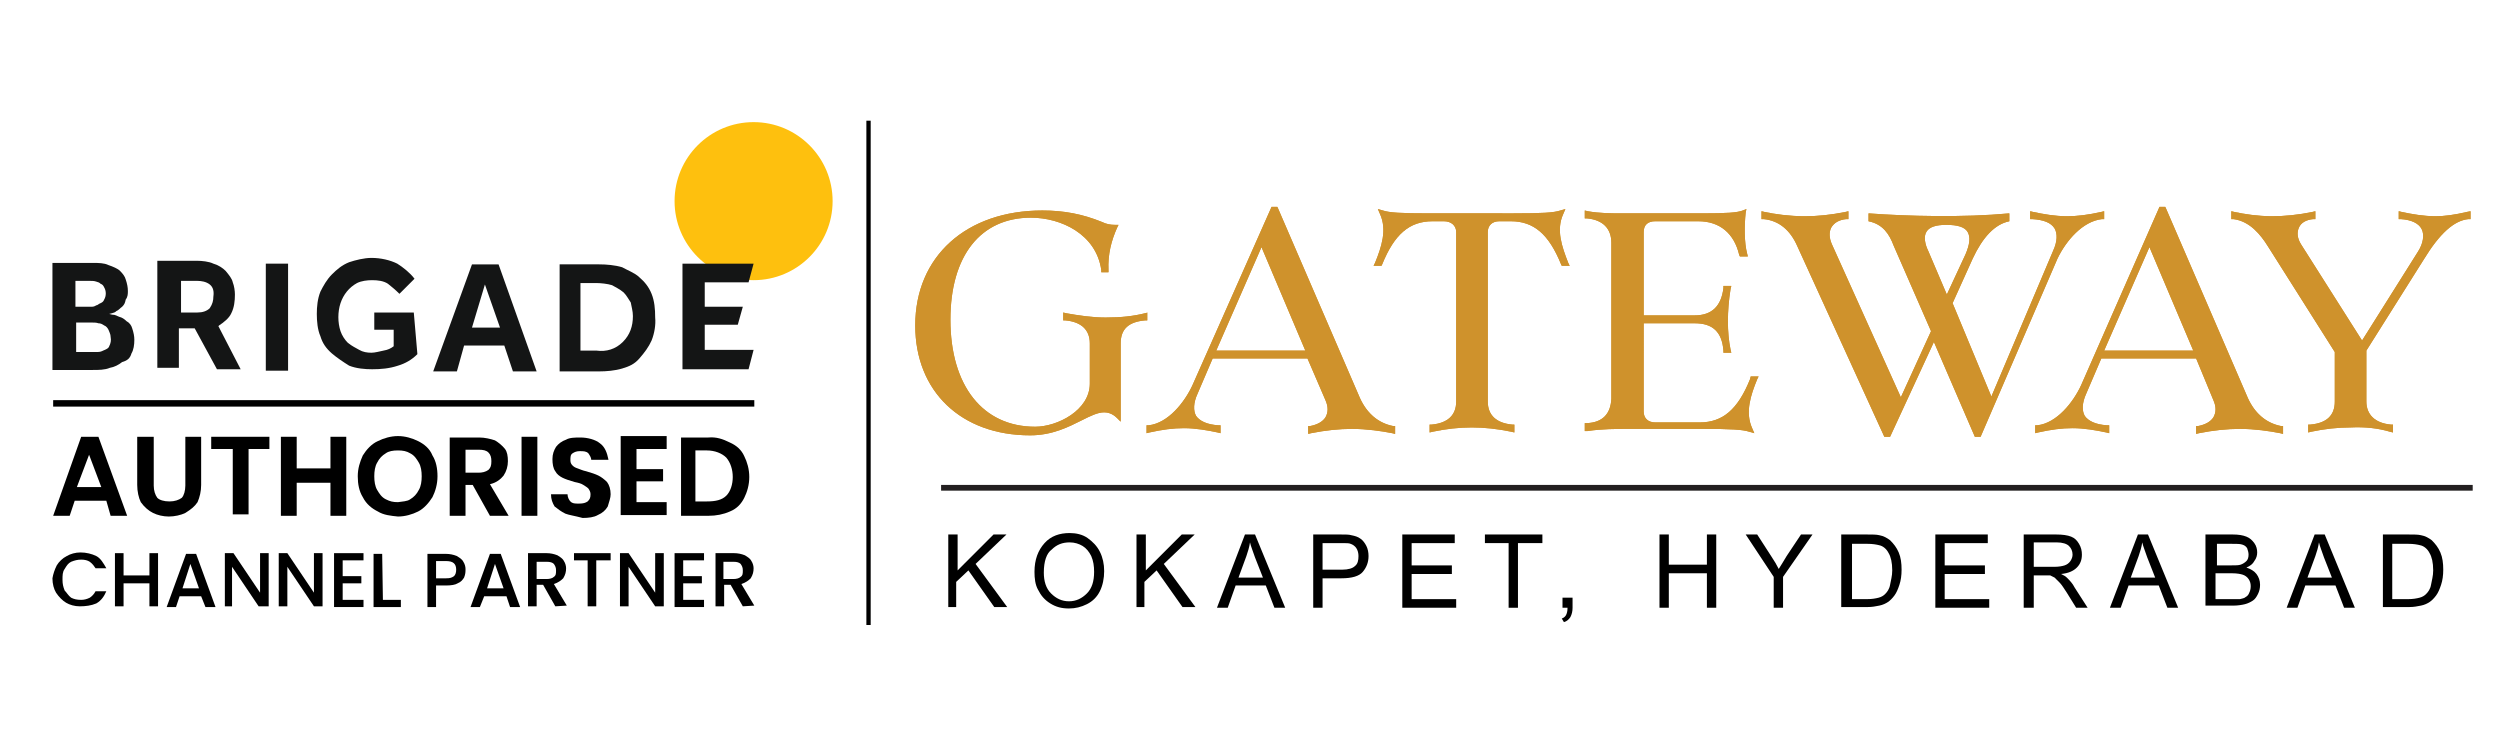 <?xml version="1.0" encoding="utf-8"?>
<!-- Generator: Adobe Illustrator 25.4.1, SVG Export Plug-In . SVG Version: 6.00 Build 0)  -->
<svg version="1.1" id="Layer_1" xmlns="http://www.w3.org/2000/svg" xmlns:xlink="http://www.w3.org/1999/xlink" x="0px" y="0px"
	 viewBox="0 0 348 104" style="enable-background:new 0 0 348 104;" xml:space="preserve">
<style type="text/css">
	.st0{fill:#CF922C;}
	.st1{fill:#FEC00E;}
	.st2{fill:#141515;}
	.st3{fill:#231F20;}
	.st4{fill:none;stroke:#231F20;stroke-width:0.75;stroke-miterlimit:10;}
</style>
<g>
	<g>
		<g>
			<g>
				<g>
					<g>
						<g>
							<circle class="st1" cx="104.9" cy="28" r="11"/>
						</g>
					</g>
				</g>
				<g>
					<g>
						<g>
							<g>
								<path class="st2" d="M15.2,48.2c-0.1,0.3-0.4,0.4-0.6,0.5c-0.3,0.1-0.5,0.3-1,0.3h-3v-4.1h2.3c0.3,0,0.5,0,0.8,0.1
									c0.3,0,0.5,0.1,0.8,0.3c0.3,0.1,0.5,0.4,0.6,0.6c0.1,0.3,0.3,0.6,0.3,1C15.5,47.4,15.4,47.8,15.2,48.2L15.2,48.2z
									 M10.5,39.1h2.1c0.3,0,0.5,0,0.8,0.1c0.3,0.1,0.4,0.1,0.6,0.3c0.3,0.1,0.4,0.3,0.5,0.5c0.3,0.5,0.3,1.2,0,1.7
									c-0.1,0.3-0.3,0.4-0.5,0.5c-0.3,0.1-0.4,0.3-0.6,0.3c-0.3,0.2-0.5,0.2-0.8,0.2h-2.1V39.1z M18.3,49.2L18.3,49.2
									c0.3-0.5,0.4-1.2,0.4-1.9c0-0.5-0.1-1-0.3-1.6c-0.1-0.4-0.4-0.8-0.8-1c-0.3-0.3-0.6-0.5-1-0.6c-0.3-0.1-0.5-0.3-1-0.3
									l-0.4-0.1l0.4-0.1c0.3-0.1,0.4-0.1,0.6-0.3c0.3-0.1,0.5-0.4,0.8-0.6c0.3-0.3,0.4-0.5,0.5-1c0.3-0.4,0.3-0.8,0.3-1.2
									c0-0.5-0.1-1-0.3-1.6c-0.1-0.4-0.4-0.8-0.8-1.2c-0.3-0.3-1-0.6-1.6-0.8c-0.6-0.3-1.4-0.3-2.1-0.3H7.3v14.9h5.6
									c0.8,0,1.7,0,2.4-0.3c0.6-0.1,1.2-0.4,1.7-0.8C17.7,50.2,18.1,49.9,18.3,49.2z"/>
							</g>
						</g>
					</g>
					<g>
						<g>
							<g>
								<path class="st2" d="M25.2,39.1h2.3c0.5,0,1.2,0.1,1.7,0.5s0.6,1,0.5,1.7c0,0.5-0.1,1-0.5,1.6c-0.4,0.4-1,0.6-1.7,0.6h-2.3
									L25.2,39.1z M30.2,51.4h3.3l-3.1-6l0.1-0.1c0.6-0.4,1.4-1,1.7-1.7c0.4-0.8,0.5-1.7,0.5-2.6c0-0.5-0.1-1.2-0.3-1.7
									c-0.1-0.5-0.5-1-1-1.6c-0.4-0.4-1-0.8-1.7-1c-0.6-0.3-1.6-0.4-2.3-0.4h-5.5v14.9h3v-5.5h2.2L30.2,51.4z"/>
							</g>
						</g>
					</g>
					<g>
						<g>
							<g>
								<rect x="37" y="36.7" class="st2" width="3.1" height="14.9"/>
							</g>
						</g>
					</g>
					<g>
						<g>
							<g>
								<path class="st2" d="M57.6,43.5h-5.5v2.4h2.7v2.3l0,0c-0.4,0.3-0.8,0.5-1.4,0.6c-0.5,0.1-1.2,0.3-1.7,0.3
									c-0.6,0-1.2-0.1-1.7-0.4c-0.5-0.3-1-0.5-1.6-1c-0.4-0.4-0.8-1-1-1.6c-0.4-1.2-0.4-2.7,0-3.9c0.4-1.2,1.2-2.2,2.3-2.8
									c0.6-0.3,1.4-0.4,2.1-0.4c0.8,0,1.6,0.1,2.2,0.5c0.5,0.4,1,0.8,1.6,1.4l2.1-2.1c-0.6-0.8-1.6-1.6-2.4-2.1
									c-1-0.5-2.3-0.8-3.6-0.8c-1,0-2.2,0.3-3.1,0.6c-1,0.4-1.7,1-2.4,1.7c-0.7,0.7-1.2,1.6-1.6,2.4c-0.4,1-0.5,2.1-0.5,3.1
									c0,1,0.1,2.2,0.5,3.1c0.3,1,0.8,1.7,1.6,2.4c0.7,0.6,1.6,1.2,2.4,1.7c1,0.4,2.2,0.5,3.2,0.5c1.2,0,2.4-0.1,3.6-0.5
									c1-0.3,1.9-0.8,2.7-1.6L57.6,43.5L57.6,43.5z"/>
							</g>
						</g>
					</g>
					<g>
						<g>
							<g>
								<path class="st2" d="M67.5,39.6l2.1,6h-3.9L67.5,39.6z M70.2,48.1L70.2,48.1l1.2,3.6h3.3l-5.3-14.9h-3.7l-5.4,14.9h3.3
									l1-3.6C64.6,48.1,70.2,48.1,70.2,48.1z"/>
							</g>
						</g>
					</g>
					<g>
						<g>
							<g>
								<path class="st2" d="M86.7,47.6c-1,1-2.3,1.4-3.7,1.2h-2.2v-9.4H83c0.6,0,1.6,0.1,2.2,0.3c0.5,0.3,1,0.5,1.6,1
									c0.4,0.4,0.6,0.8,1,1.4c0.1,0.6,0.3,1.2,0.3,1.9C88.1,45.4,87.7,46.6,86.7,47.6z M90.7,47.4L90.7,47.4
									c0.4-1,0.6-2.2,0.5-3.2c0-1.2-0.1-2.3-0.5-3.3c-0.4-1-1-1.7-1.7-2.3c-0.6-0.6-1.7-1-2.4-1.4c-1-0.3-2.2-0.4-3.2-0.4h-5.5
									v14.9h5.5c1,0,2.2-0.1,3.2-0.4c1-0.3,1.7-0.6,2.4-1.4C89.7,49.1,90.3,48.3,90.7,47.4L90.7,47.4z"/>
							</g>
						</g>
					</g>
					<g>
						<g>
							<g>
								<polygon class="st2" points="98.1,48.7 98.1,45.2 102.7,45.2 103.4,42.7 98.1,42.7 98.1,39.3 104.2,39.3 104.9,36.7 
									95,36.7 95,51.4 104.2,51.4 104.9,48.7 								"/>
							</g>
						</g>
					</g>
				</g>
			</g>
			<g>
				<g>
					<g>
						<g>
							<g>
								<path d="M14.8,69.7h-4.4l-0.7,2.1H7.4l3.9-11h2.4l4,11h-2.3L14.8,69.7z M14.1,67.8l-1.7-4.5l-1.7,4.5H14.1z"/>
							</g>
						</g>
					</g>
					<g>
						<g>
							<g>
								<path d="M21.4,60.8v6.8c0,0.7,0.2,1.3,0.5,1.7c0.3,0.3,0.9,0.5,1.7,0.5c0.7,0,1.3-0.2,1.7-0.5c0.3-0.3,0.5-1,0.5-1.7v-6.8
									h2.2v6.7c0,0.9-0.2,1.7-0.5,2.4c-0.4,0.6-0.9,1-1.7,1.5c-0.6,0.3-1.5,0.5-2.3,0.5c-0.8,0-1.6-0.2-2.2-0.5
									c-0.6-0.3-1.2-0.8-1.7-1.5c-0.3-0.6-0.5-1.5-0.5-2.4v-6.7C19.1,60.8,21.4,60.8,21.4,60.8z"/>
							</g>
						</g>
					</g>
					<g>
						<g>
							<g>
								<path d="M37.5,60.8v1.7h-2.9v9.1h-2.2v-9.1h-3v-1.7L37.5,60.8L37.5,60.8z"/>
							</g>
						</g>
					</g>
					<g>
						<g>
							<g>
								<path d="M48.2,60.8v11H46v-4.6h-4.7v4.6h-2.2v-11h2.2v4.4H46v-4.4H48.2z"/>
							</g>
						</g>
					</g>
					<g>
						<g>
							<g>
								<path d="M52.6,71.2c-0.8-0.4-1.6-1-2.1-2c-0.5-0.8-0.7-1.8-0.7-2.9s0.3-2,0.7-2.9c0.5-0.8,1.2-1.6,2.1-2
									c0.8-0.4,1.8-0.7,2.8-0.7c1,0,2,0.3,2.8,0.7c0.8,0.4,1.6,1,2,2c0.5,0.8,0.7,1.8,0.7,2.9s-0.3,2.1-0.7,2.9
									c-0.5,0.8-1.2,1.6-2,2s-1.8,0.7-2.8,0.7C54.4,71.8,53.4,71.7,52.6,71.2z M57.1,69.5c0.5-0.3,0.9-0.7,1.2-1.3
									c0.3-0.5,0.4-1.2,0.4-1.9s-0.1-1.4-0.4-1.9c-0.3-0.5-0.6-1-1.2-1.3c-0.5-0.3-1-0.4-1.7-0.4c-0.7,0-1.3,0.1-1.7,0.4
									c-0.5,0.3-0.9,0.7-1.2,1.3c-0.3,0.5-0.4,1.2-0.4,1.9c0,0.7,0.1,1.4,0.4,1.9c0.3,0.5,0.6,1,1.2,1.3c0.6,0.3,1,0.4,1.7,0.4
									C56,69.8,56.7,69.8,57.1,69.5z"/>
							</g>
						</g>
					</g>
					<g>
						<g>
							<g>
								<path d="M68.2,71.8l-2.4-4.3h-1v4.3h-2.2V60.9h4.1c0.8,0,1.6,0.2,2.2,0.4c0.5,0.3,1,0.7,1.4,1.2c0.3,0.4,0.4,1,0.4,1.7
									c0,0.7-0.2,1.4-0.6,2c-0.4,0.5-1,1-1.9,1.2l2.6,4.4L68.2,71.8L68.2,71.8z M64.8,65.8h1.8c0.5,0,1-0.1,1.4-0.4
									c0.3-0.3,0.4-0.6,0.4-1.2c0-0.5-0.1-0.9-0.4-1.2c-0.3-0.3-0.7-0.4-1.4-0.4h-1.8V65.8z"/>
							</g>
						</g>
					</g>
					<g>
						<g>
							<g>
								<path d="M74.8,60.8v11h-2.2v-11H74.8z"/>
							</g>
						</g>
					</g>
					<g>
						<g>
							<g>
								<path d="M78.7,71.5c-0.6-0.3-1-0.6-1.5-1c-0.3-0.5-0.5-1-0.5-1.7H79c0,0.4,0.2,0.8,0.4,1c0.3,0.3,0.6,0.3,1.2,0.3
									c0.6,0,0.9-0.1,1.2-0.3c0.3-0.3,0.4-0.5,0.4-1c0-0.3-0.1-0.5-0.3-0.8c-0.2-0.2-0.4-0.3-0.7-0.5c-0.3-0.2-0.7-0.3-1.2-0.4
									c-0.7-0.2-1.3-0.4-1.7-0.6c-0.4-0.2-0.8-0.5-1-0.9c-0.3-0.4-0.4-1-0.4-1.7c0-0.7,0.2-1.2,0.5-1.7c0.3-0.4,0.8-0.8,1.4-1
									c0.5-0.3,1.3-0.3,2-0.3c1,0,2.1,0.3,2.7,0.8c0.7,0.5,1,1.3,1.2,2.3h-2.4c0-0.3-0.2-0.6-0.4-0.9c-0.3-0.3-0.7-0.3-1.2-0.3
									c-0.4,0-0.7,0.1-1,0.3c-0.3,0.2-0.3,0.5-0.3,1c0,0.3,0.1,0.5,0.3,0.7c0.2,0.2,0.4,0.3,0.7,0.4c0.3,0.1,0.7,0.3,1.2,0.4
									c0.7,0.2,1.3,0.4,1.7,0.6c0.4,0.2,0.8,0.5,1.2,0.9c0.3,0.4,0.5,1,0.5,1.7c0,0.5-0.2,1-0.4,1.7c-0.3,0.5-0.7,0.9-1.4,1.2
									c-0.5,0.3-1.3,0.4-2.1,0.4C80,71.8,79.2,71.7,78.7,71.5z"/>
							</g>
						</g>
					</g>
					<g>
						<g>
							<g>
								<path d="M88.6,62.6v2.7h3.7v1.7h-3.7v2.9h4.2v1.8h-6.4v-11h6.4v1.8H88.6L88.6,62.6z"/>
							</g>
						</g>
					</g>
					<g>
						<g>
							<g>
								<path d="M101.6,61.6c0.9,0.4,1.6,1,2,1.9c0.4,0.8,0.7,1.8,0.7,2.9s-0.3,2.1-0.7,2.9c-0.4,0.8-1,1.5-2,1.9
									c-0.9,0.4-1.9,0.6-3,0.6h-3.8V60.9h3.8C99.7,60.8,100.6,61.1,101.6,61.6z M101.1,69c0.6-0.6,0.9-1.6,0.9-2.6s-0.3-2-0.9-2.7
									c-0.6-0.6-1.6-1-2.7-1h-1.6v7.1h1.6C99.6,69.8,100.5,69.6,101.1,69z"/>
							</g>
						</g>
					</g>
				</g>
				<g>
					<g>
						<g>
							<g>
								<path d="M7.9,78.7c0.3-0.5,0.8-1,1.4-1.3c0.5-0.3,1.2-0.5,1.9-0.5c0.8,0,1.6,0.2,2.2,0.5c0.6,0.3,1,1,1.4,1.7h-1.5
									c-0.2-0.3-0.4-0.6-0.8-0.9c-0.3-0.2-0.7-0.3-1.2-0.3s-0.9,0.1-1.4,0.3c-0.4,0.2-0.6,0.5-0.9,1c-0.3,0.4-0.3,0.9-0.3,1.5
									s0.1,1,0.3,1.5c0.3,0.3,0.5,0.7,0.9,1c0.4,0.2,0.8,0.3,1.4,0.3c0.4,0,0.8-0.1,1.2-0.3c0.3-0.2,0.6-0.5,0.8-0.9h1.5
									c-0.3,0.7-0.7,1.3-1.4,1.7c-0.7,0.3-1.5,0.4-2.3,0.4c-0.7,0-1.4-0.2-1.9-0.5s-1-0.8-1.4-1.4c-0.3-0.5-0.5-1.2-0.5-2
									C7.4,79.9,7.6,79.3,7.9,78.7z"/>
							</g>
						</g>
					</g>
					<g>
						<g>
							<g>
								<path d="M22,77v7.4h-1.2v-3.2h-3.6v3.2H16V77h1.2v3.1h3.6V77H22z"/>
							</g>
						</g>
					</g>
					<g>
						<g>
							<g>
								<path d="M28,83h-3l-0.5,1.5h-1.3l2.7-7.4h1.4l2.7,7.4h-1.4L28,83z M27.7,81.9l-1.2-3.4l-1.1,3.4H27.7z"/>
							</g>
						</g>
					</g>
					<g>
						<g>
							<g>
								<path d="M37.2,84.4h-1.2l-3.7-5.5v5.5h-1V77h1.2l3.7,5.5V77h1.2v7.4H37.2z"/>
							</g>
						</g>
					</g>
					<g>
						<g>
							<g>
								<path d="M44.9,84.4h-1.2l-3.7-5.5v5.5h-1.2V77h1.2l3.7,5.5V77h1.2V84.4z"/>
							</g>
						</g>
					</g>
					<g>
						<g>
							<g>
								<path d="M47.7,78v2.2h2.6v1h-2.6v2.3h2.9v1h-4.1V77h4.1v1L47.7,78L47.7,78z"/>
							</g>
						</g>
					</g>
					<g>
						<g>
							<g>
								<path d="M53.3,83.5h2.5v1H52v-7.4h1.2L53.3,83.5z"/>
							</g>
						</g>
					</g>
					<g>
						<g>
							<g>
								<path d="M64.6,80.4c-0.2,0.3-0.4,0.6-0.9,0.8c-0.3,0.2-0.9,0.3-1.6,0.3h-1.4v3h-1.2v-7.4h2.6c0.5,0,1,0.1,1.5,0.3
									c0.3,0.2,0.7,0.4,0.9,0.8c0.2,0.3,0.3,0.7,0.3,1C64.8,79.6,64.8,79.9,64.6,80.4z M63.2,80.2c0.2-0.2,0.3-0.5,0.3-0.9
									c0-0.8-0.4-1.2-1.4-1.2h-1.4v2.4h1.4C62.7,80.5,62.9,80.4,63.2,80.2z"/>
							</g>
						</g>
					</g>
					<g>
						<g>
							<g>
								<path d="M70.5,83h-3.1l-0.6,1.5h-1.3l2.7-7.4h1.5l2.7,7.4H71L70.5,83z M70.1,81.9l-1.2-3.4l-1.1,3.4H70.1z"/>
							</g>
						</g>
					</g>
					<g>
						<g>
							<g>
								<path d="M77.3,84.4l-1.7-3h-0.9v3h-1.2V77h2.6c0.5,0,1,0.1,1.5,0.3c0.3,0.2,0.7,0.4,0.9,0.8c0.2,0.3,0.3,0.7,0.3,1
									c0,0.5-0.1,0.9-0.4,1.4c-0.3,0.3-0.7,0.6-1.3,0.8l1.8,3L77.3,84.4L77.3,84.4z M74.7,80.6h1.4c0.4,0,0.8-0.1,1-0.3
									c0.3-0.2,0.3-0.5,0.3-0.9s-0.1-0.6-0.3-0.9c-0.2-0.2-0.5-0.3-1-0.3h-1.4V80.6z"/>
							</g>
						</g>
					</g>
					<g>
						<g>
							<g>
								<path d="M85,77v1h-2v6.4h-1.2v-6.4h-1.9v-1H85z"/>
							</g>
						</g>
					</g>
					<g>
						<g>
							<g>
								<path d="M92.4,84.4h-1.2l-3.7-5.5v5.5h-1.2V77h1.2l3.7,5.5V77h1.2V84.4z"/>
							</g>
						</g>
					</g>
					<g>
						<g>
							<g>
								<path d="M95.1,78v2.2h2.6v1h-2.6v2.3H98v1h-4.1V77H98v1L95.1,78L95.1,78z"/>
							</g>
						</g>
					</g>
					<g>
						<g>
							<g>
								<path d="M103.4,84.4l-1.7-3h-0.9v3h-1.2V77h2.6c0.5,0,1,0.1,1.5,0.3c0.3,0.2,0.7,0.4,0.9,0.8c0.2,0.3,0.3,0.7,0.3,1
									c0,0.5-0.1,0.9-0.4,1.4c-0.3,0.3-0.7,0.6-1.3,0.8l1.8,3L103.4,84.4L103.4,84.4z M100.7,80.6h1.4c0.4,0,0.8-0.1,1-0.3
									c0.3-0.2,0.3-0.5,0.3-0.9s-0.1-0.6-0.3-0.9c-0.2-0.2-0.5-0.3-1-0.3h-1.4V80.6z"/>
							</g>
						</g>
					</g>
				</g>
			</g>
			<g>
				<g>
					<g>
						<rect x="7.4" y="55.7" width="97.6" height="0.9"/>
					</g>
				</g>
			</g>
		</g>
		<g>
			<g>
				<g>
					<rect x="120.6" y="16.8" width="0.6" height="70.2"/>
				</g>
			</g>
		</g>
	</g>
	<g>
		<g>
			<g>
				<path class="st0" d="M159.8,43.5l-0.4,0.1c-1.6,0.4-3.3,0.6-5.5,0.6c-1.9,0-3.8-0.3-5.5-0.6l-0.4-0.1v1.1l0.3,0
					c2.2,0.2,3.4,1.3,3.4,3.2v5.6c0,3.7-4.5,6-7.6,6c-7.3,0-11.8-5.7-11.8-14.9c0-8.9,4.2-14.2,11.2-14.2c4.2,0,9.1,2.3,9.8,7.3
					l0,0.3h1l0-0.3c-0.1-2.2,0.4-4.1,1.2-5.9l0.2-0.4h-0.5c-0.6,0-1.2-0.1-1.8-0.4c-2.7-1.1-5.3-1.6-8.3-1.6
					c-10.6,0-17.7,6.4-17.7,16c0,9.2,6.4,15.3,16,15.3c3.1,0,5.4-1.2,7.2-2.1c1.2-0.6,2.2-1.1,3.1-1.1c0.4,0,1.1,0.1,1.8,0.8
					l0.5,0.5V47.8c0-2,1.1-3,3.4-3.2l0.3,0V43.5z"/>
			</g>
			<g>
				<path class="st0" d="M189.3,55.4L177.9,29l-0.1-0.2H177L166,53.6c-1.1,2.4-3.4,5.3-6.1,5.6l-0.3,0v1.1l0.4-0.1
					c1.8-0.4,3.3-0.6,4.8-0.6c1.6,0,3.3,0.3,4.7,0.6l0.4,0.1v-1.1l-0.3,0c-1.6-0.1-2.6-0.6-3.1-1.3c-0.4-0.7-0.4-1.8,0.2-3.1
					l2.1-4.9h13.2l2.5,5.8c0.4,0.9,0.4,1.7,0,2.4c-0.4,0.6-1.1,1-2.1,1.2l-0.3,0v1.1l0.4-0.1c2-0.4,3.9-0.6,5.7-0.6
					c2,0,4.1,0.3,5.6,0.6l0.4,0.1v-1.1l-0.3,0C191.9,58.9,190.3,57.6,189.3,55.4 M169.3,48.8l6.3-14.4l6.1,14.4H169.3z"/>
			</g>
			<g>
				<path class="st0" d="M217.6,29.8l0.3-0.7l-0.7,0.2c-0.9,0.3-2.5,0.4-6.5,0.4H199c-4,0-5.6-0.1-6.5-0.4l-0.7-0.2l0.3,0.7
					c1,2.2,0.2,4.6-0.7,6.8l-0.2,0.4h1.1l0.1-0.2c1.7-4.2,3.8-6,7-6h1.6c1,0,1.7,0.6,1.7,1.5v23.6c0,1.9-1.2,3-3.4,3.2l-0.3,0v1.1
					l0.4-0.1c3.8-0.8,7.1-0.8,11,0l0.4,0.1v-1.1l-0.3,0c-2.2-0.2-3.4-1.3-3.4-3.2V32.3c0-0.9,0.6-1.5,1.6-1.5h1.6c3.2,0,5.3,1.8,7,6
					l0.1,0.2h1.1l-0.2-0.4C217.4,34.3,216.6,32,217.6,29.8"/>
			</g>
			<g>
				<path class="st0" d="M243.6,52.8c-1.7,4.2-3.8,6-7,6h-6.2c-1,0-1.6-0.6-1.6-1.5V45h7.1c2.5,0,3.8,1.2,4,3.8l0,0.3h1.1l-0.1-0.4
					c-0.5-2.4-0.5-5.4,0-8.5l0.1-0.4h-1.1l0,0.3c-0.3,2.5-1.6,3.8-4,3.8h-7.1V32.3c0-1,0.6-1.5,1.6-1.5h6c3,0,5,1.7,5.7,4.7l0.1,0.2
					h1.1l-0.1-0.4c-0.4-1.5-0.4-3.9-0.2-5.7l0.1-0.5l-0.5,0.2c-0.8,0.3-2.2,0.4-5.7,0.4H226c-1.7,0-3.3,0-5-0.3l-0.4-0.1v1.1l0.3,0
					c2.2,0.2,3.4,1.4,3.4,3.4v21.7c-0.1,2.1-1.2,3.3-3.4,3.4l-0.3,0v1.1l0.4,0c2-0.3,3.9-0.3,5.9-0.3H237c4,0,5.6,0.1,6.5,0.4
					l0.7,0.2l-0.3-0.7c-1-2.2-0.2-4.6,0.7-6.8l0.2-0.4h-1.1L243.6,52.8z"/>
			</g>
			<g>
				<path class="st0" d="M292.6,30.5l0.3,0v-1.1l-0.4,0.1c-1.8,0.4-3.3,0.6-4.8,0.6c-1.6,0-3.3-0.3-4.7-0.6l-0.4-0.1v1.1l0.3,0
					c1.6,0.1,2.6,0.5,3.1,1.3c0.4,0.7,0.4,1.8-0.2,3.1l-8.6,20.3l-5.4-13l2.8-6.2c1.4-3,3.1-4.8,5.1-5.2v-1.1
					c-6.4,0.6-14.2,0.4-19.6,0v1.1c2,0.4,2.9,1.8,3.5,3.4l5.2,11.9l-4.2,9.2L255,34c-0.4-0.9-0.4-1.7-0.1-2.3
					c0.4-0.7,1.1-1.1,2.1-1.2l0.3,0v-1.1l-0.4,0.1c-2,0.4-3.8,0.6-5.7,0.6c-2.1,0-4.2-0.3-5.6-0.6l-0.4-0.1v1.1l0.3,0
					c2.1,0.2,3.7,1.5,4.7,3.8l12.1,26.5h0.8l6.1-13.2l5.7,13.2h0.8l10.7-24.8C287.6,33.5,289.9,30.8,292.6,30.5 M268.4,34.9
					c-0.4-0.8-0.7-2-0.2-2.7c0.4-0.6,1.3-0.9,2.7-0.9c1.6,0,2.6,0.3,3,1c0.4,0.7,0.3,1.7-0.3,3.1l-2.6,5.6L268.4,34.9z"/>
			</g>
			<g>
				<path class="st0" d="M312.9,55.4L301.5,29l-0.1-0.2h-0.8l-10.9,24.8c-1.1,2.4-3.4,5.3-6.1,5.6l-0.3,0v1.1l0.4-0.1
					c1.8-0.4,3.3-0.6,4.8-0.6c1.6,0,3.3,0.3,4.7,0.6l0.4,0.1v-1.1l-0.3,0c-1.6-0.1-2.6-0.6-3.1-1.3c-0.4-0.7-0.4-1.8,0.2-3.1
					l2.1-4.9h13.2l2.4,5.8c0.4,0.9,0.4,1.7,0,2.4c-0.4,0.6-1.1,1-2.1,1.2l-0.3,0v1.1l0.4-0.1c2-0.4,3.9-0.6,5.7-0.6
					c2,0,4.1,0.3,5.6,0.6l0.4,0.1v-1.1l-0.3,0C315.5,58.9,313.9,57.6,312.9,55.4 M292.9,48.8l6.3-14.4l6.1,14.4H292.9z"/>
			</g>
			<g>
				<path class="st0" d="M343.4,29.5c-1.7,0.4-3.1,0.6-4.4,0.6c-1.6,0-3.3-0.3-4.7-0.6l-0.4-0.1v1.1l0.3,0c1.5,0.1,2.5,0.6,2.9,1.4
					c0.4,0.8,0.2,2-0.5,3.1l-7.8,12.4L320.3,34c-0.5-0.8-0.6-1.6-0.3-2.3c0.3-0.7,1-1.1,2-1.2l0.3,0v-1.1l-0.4,0.1
					c-1.9,0.4-3.9,0.6-5.6,0.6c-2,0-3.9-0.3-5.3-0.6l-0.4-0.1v1.1l0.3,0c2.3,0.3,3.8,2.2,4.8,3.8L325,49v6.9c0,1.9-1.1,3-3.4,3.2
					l-0.3,0v1.1l0.4-0.1c1.9-0.4,3.7-0.6,5.5-0.6c2-0.1,3.8,0.1,5.5,0.6l0.4,0.1v-1.1l-0.3,0c-2.2-0.2-3.4-1.4-3.4-3.2v-7.1l8-12.7
					c2.2-3.6,4.2-5.4,6.2-5.6l0.3,0v-1.1L343.4,29.5z"/>
			</g>
			<g>
				<path class="st0" d="M159.8,43.5l-0.4,0.1c-1.6,0.4-3.3,0.6-5.5,0.6c-1.9,0-3.8-0.3-5.5-0.6l-0.4-0.1v1.1l0.3,0
					c2.2,0.2,3.4,1.3,3.4,3.2v5.6c0,3.7-4.5,6-7.6,6c-7.3,0-11.8-5.7-11.8-14.9c0-8.9,4.2-14.2,11.2-14.2c4.2,0,9.1,2.3,9.8,7.3
					l0,0.3h1l0-0.3c-0.1-2.2,0.4-4.1,1.2-5.9l0.2-0.4h-0.5c-0.6,0-1.2-0.1-1.8-0.4c-2.7-1.1-5.3-1.6-8.3-1.6
					c-10.6,0-17.7,6.4-17.7,16c0,9.2,6.4,15.3,16,15.3c3.1,0,5.4-1.2,7.2-2.1c1.2-0.6,2.2-1.1,3.1-1.1c0.4,0,1.1,0.1,1.8,0.8
					l0.5,0.5V47.8c0-2,1.1-3,3.4-3.2l0.3,0V43.5z"/>
			</g>
			<g>
				<path class="st0" d="M189.3,55.4L177.9,29l-0.1-0.2H177L166,53.6c-1.1,2.4-3.4,5.3-6.1,5.6l-0.3,0v1.1l0.4-0.1
					c1.8-0.4,3.3-0.6,4.8-0.6c1.6,0,3.3,0.3,4.7,0.6l0.4,0.1v-1.1l-0.3,0c-1.6-0.1-2.6-0.6-3.1-1.3c-0.4-0.7-0.4-1.8,0.2-3.1
					l2.1-4.9h13.2l2.5,5.8c0.4,0.9,0.4,1.7,0,2.4c-0.4,0.6-1.1,1-2.1,1.2l-0.3,0v1.1l0.4-0.1c2-0.4,3.9-0.6,5.7-0.6
					c2,0,4.1,0.3,5.6,0.6l0.4,0.1v-1.1l-0.3,0C191.9,58.9,190.3,57.6,189.3,55.4 M169.3,48.8l6.3-14.4l6.1,14.4H169.3z"/>
			</g>
			<g>
				<path class="st0" d="M217.6,29.8l0.3-0.7l-0.7,0.2c-0.9,0.3-2.5,0.4-6.5,0.4H199c-4,0-5.6-0.1-6.5-0.4l-0.7-0.2l0.3,0.7
					c1,2.2,0.2,4.6-0.7,6.8l-0.2,0.4h1.1l0.1-0.2c1.7-4.2,3.8-6,7-6h1.6c1,0,1.7,0.6,1.7,1.5v23.6c0,1.9-1.2,3-3.4,3.2l-0.3,0v1.1
					l0.4-0.1c3.8-0.8,7.1-0.8,11,0l0.4,0.1v-1.1l-0.3,0c-2.2-0.2-3.4-1.3-3.4-3.2V32.3c0-0.9,0.6-1.5,1.6-1.5h1.6c3.2,0,5.3,1.8,7,6
					l0.1,0.2h1.1l-0.2-0.4C217.4,34.3,216.6,32,217.6,29.8"/>
			</g>
			<g>
				<path class="st0" d="M243.6,52.8c-1.7,4.2-3.8,6-7,6h-6.2c-1,0-1.6-0.6-1.6-1.5V45h7.1c2.5,0,3.8,1.2,4,3.8l0,0.3h1.1l-0.1-0.4
					c-0.5-2.4-0.5-5.4,0-8.5l0.1-0.4h-1.1l0,0.3c-0.3,2.5-1.6,3.8-4,3.8h-7.1V32.3c0-1,0.6-1.5,1.6-1.5h6c3,0,5,1.7,5.7,4.7l0.1,0.2
					h1.1l-0.1-0.4c-0.4-1.5-0.4-3.9-0.2-5.7l0.1-0.5l-0.5,0.2c-0.8,0.3-2.2,0.4-5.7,0.4H226c-1.7,0-3.3,0-5-0.3l-0.4-0.1v1.1l0.3,0
					c2.2,0.2,3.4,1.4,3.4,3.4v21.7c-0.1,2.1-1.2,3.3-3.4,3.4l-0.3,0v1.1l0.4,0c2-0.3,3.9-0.3,5.9-0.3H237c4,0,5.6,0.1,6.5,0.4
					l0.7,0.2l-0.3-0.7c-1-2.2-0.2-4.6,0.7-6.8l0.2-0.4h-1.1L243.6,52.8z"/>
			</g>
			<g>
				<path class="st0" d="M292.6,30.5l0.3,0v-1.1l-0.4,0.1c-1.8,0.4-3.3,0.6-4.8,0.6c-1.6,0-3.3-0.3-4.7-0.6l-0.4-0.1v1.1l0.3,0
					c1.6,0.1,2.6,0.5,3.1,1.3c0.4,0.7,0.4,1.8-0.2,3.1l-8.6,20.3l-5.4-13l2.8-6.2c1.4-3,3.1-4.8,5.1-5.2v-1.1
					c-6.4,0.6-14.2,0.4-19.6,0v1.1c2,0.4,2.9,1.8,3.5,3.4l5.2,11.9l-4.2,9.2L255,34c-0.4-0.9-0.4-1.7-0.1-2.3
					c0.4-0.7,1.1-1.1,2.1-1.2l0.3,0v-1.1l-0.4,0.1c-2,0.4-3.8,0.6-5.7,0.6c-2.1,0-4.2-0.3-5.6-0.6l-0.4-0.1v1.1l0.3,0
					c2.1,0.2,3.7,1.5,4.7,3.8l12.1,26.5h0.8l6.1-13.2l5.7,13.2h0.8l10.7-24.8C287.6,33.5,289.9,30.8,292.6,30.5 M268.4,34.9
					c-0.4-0.8-0.7-2-0.2-2.7c0.4-0.6,1.3-0.9,2.7-0.9c1.6,0,2.6,0.3,3,1c0.4,0.7,0.3,1.7-0.3,3.1l-2.6,5.6L268.4,34.9z"/>
			</g>
			<g>
				<path class="st0" d="M312.9,55.4L301.5,29l-0.1-0.2h-0.8l-10.9,24.8c-1.1,2.4-3.4,5.3-6.1,5.6l-0.3,0v1.1l0.4-0.1
					c1.8-0.4,3.3-0.6,4.8-0.6c1.6,0,3.3,0.3,4.7,0.6l0.4,0.1v-1.1l-0.3,0c-1.6-0.1-2.6-0.6-3.1-1.3c-0.4-0.7-0.4-1.8,0.2-3.1
					l2.1-4.9h13.2l2.4,5.8c0.4,0.9,0.4,1.7,0,2.4c-0.4,0.6-1.1,1-2.1,1.2l-0.3,0v1.1l0.4-0.1c2-0.4,3.9-0.6,5.7-0.6
					c2,0,4.1,0.3,5.6,0.6l0.4,0.1v-1.1l-0.3,0C315.5,58.9,313.9,57.6,312.9,55.4 M292.9,48.8l6.3-14.4l6.1,14.4H292.9z"/>
			</g>
			<g>
				<path class="st0" d="M343.4,29.5c-1.7,0.4-3.1,0.6-4.4,0.6c-1.6,0-3.3-0.3-4.7-0.6l-0.4-0.1v1.1l0.3,0c1.5,0.1,2.5,0.6,2.9,1.4
					c0.4,0.8,0.2,2-0.5,3.1l-7.8,12.4L320.3,34c-0.5-0.8-0.6-1.6-0.3-2.3c0.3-0.7,1-1.1,2-1.2l0.3,0v-1.1l-0.4,0.1
					c-1.9,0.4-3.9,0.6-5.6,0.6c-2,0-3.9-0.3-5.3-0.6l-0.4-0.1v1.1l0.3,0c2.3,0.3,3.8,2.2,4.8,3.8L325,49v6.9c0,1.9-1.1,3-3.4,3.2
					l-0.3,0v1.1l0.4-0.1c1.9-0.4,3.7-0.6,5.5-0.6c2-0.1,3.8,0.1,5.5,0.6l0.4,0.1v-1.1l-0.3,0c-2.2-0.2-3.4-1.4-3.4-3.2v-7.1l8-12.7
					c2.2-3.6,4.2-5.4,6.2-5.6l0.3,0v-1.1L343.4,29.5z"/>
			</g>
		</g>
		<g>
			<rect x="131" y="67.5" class="st3" width="213.2" height="0.8"/>
		</g>
		<g>
			<path d="M132,84.6V74.4h1.3v5l5-5h1.8l-4.3,4.1l4.4,6h-1.8l-3.6-5.1l-1.7,1.6v3.5H132z"/>
			<path d="M144,79.6c0-1.7,0.5-3,1.4-4c0.9-1,2.1-1.4,3.5-1.4c0.9,0,1.8,0.2,2.5,0.7s1.3,1.1,1.7,1.9c0.4,0.8,0.6,1.7,0.6,2.7
				c0,1-0.2,2-0.6,2.8s-1,1.4-1.8,1.8s-1.6,0.6-2.5,0.6c-1,0-1.8-0.2-2.6-0.7c-0.8-0.5-1.3-1.1-1.7-1.9
				C144.1,81.4,144,80.5,144,79.6z M145.3,79.7c0,1.2,0.3,2.2,1,2.9s1.5,1.1,2.5,1.1c1,0,1.8-0.4,2.5-1.1c0.7-0.7,1-1.7,1-3
				c0-0.8-0.1-1.5-0.4-2.2c-0.3-0.6-0.7-1.1-1.2-1.4c-0.5-0.3-1.1-0.5-1.8-0.5c-1,0-1.8,0.3-2.5,1C145.7,77,145.3,78.1,145.3,79.7z"
				/>
			<path d="M158.2,84.6V74.4h1.3v5l5-5h1.8l-4.3,4.1l4.4,6h-1.8l-3.6-5.1l-1.7,1.6v3.5H158.2z"/>
			<path d="M169.4,84.6l3.9-10.2h1.4l4.2,10.2h-1.5l-1.2-3.1H172l-1.1,3.1H169.4z M172.4,80.4h3.4l-1.1-2.8
				c-0.3-0.9-0.6-1.6-0.7-2.1c-0.1,0.7-0.3,1.3-0.5,1.9L172.4,80.4z"/>
			<path d="M182.8,84.6V74.4h3.8c0.7,0,1.2,0,1.5,0.1c0.5,0.1,0.9,0.2,1.3,0.5c0.3,0.2,0.6,0.6,0.8,1c0.2,0.4,0.3,0.9,0.3,1.4
				c0,0.9-0.3,1.6-0.8,2.2c-0.5,0.6-1.5,0.9-3,0.9h-2.6v4.1H182.8z M184.2,79.3h2.6c0.9,0,1.5-0.2,1.8-0.5c0.4-0.3,0.5-0.8,0.5-1.4
				c0-0.4-0.1-0.8-0.3-1.1c-0.2-0.3-0.5-0.5-0.8-0.6c-0.2-0.1-0.6-0.1-1.3-0.1h-2.6V79.3z"/>
			<path d="M195.2,84.6V74.4h7.3v1.2h-6v3.1h5.6v1.2h-5.6v3.5h6.2v1.2H195.2z"/>
			<path d="M210,84.6v-9h-3.3v-1.2h8v1.2h-3.4v9H210z"/>
			<path d="M217.5,84.6v-1.4h1.4v1.4c0,0.5-0.1,0.9-0.3,1.3c-0.2,0.3-0.5,0.6-0.9,0.7l-0.3-0.5c0.3-0.1,0.5-0.3,0.6-0.5
				c0.1-0.2,0.2-0.5,0.2-1H217.5z"/>
			<path d="M231,84.6V74.4h1.3v4.2h5.3v-4.2h1.3v10.2h-1.3v-4.8h-5.3v4.8H231z"/>
			<path d="M246.9,84.6v-4.3l-3.9-5.9h1.6l2,3.1c0.4,0.6,0.7,1.1,1,1.7c0.3-0.5,0.7-1.1,1.1-1.8l2-3h1.6l-4.1,5.9v4.3H246.9z"/>
			<path d="M256.3,84.6V74.4h3.5c0.8,0,1.4,0,1.8,0.1c0.6,0.1,1.1,0.4,1.5,0.7c0.5,0.5,0.9,1,1.2,1.7s0.4,1.5,0.4,2.4
				c0,0.8-0.1,1.5-0.3,2.1c-0.2,0.6-0.4,1.1-0.7,1.5c-0.3,0.4-0.6,0.7-0.9,0.9c-0.3,0.2-0.7,0.4-1.2,0.5c-0.5,0.1-1,0.2-1.6,0.2
				H256.3z M257.7,83.4h2.2c0.7,0,1.2-0.1,1.6-0.2c0.4-0.1,0.7-0.3,0.9-0.5c0.3-0.3,0.6-0.7,0.7-1.3s0.3-1.2,0.3-2
				c0-1.1-0.2-1.9-0.5-2.4c-0.3-0.6-0.8-1-1.3-1.1c-0.4-0.1-0.9-0.2-1.7-0.2h-2.1V83.4z"/>
			<path d="M269.4,84.6V74.4h7.3v1.2h-6v3.1h5.6v1.2h-5.6v3.5h6.2v1.2H269.4z"/>
			<path d="M281.7,84.6V74.4h4.5c0.9,0,1.6,0.1,2.1,0.3c0.5,0.2,0.8,0.5,1.1,1c0.3,0.5,0.4,1,0.4,1.5c0,0.7-0.2,1.3-0.7,1.8
				c-0.5,0.5-1.2,0.8-2.2,0.9c0.4,0.2,0.6,0.3,0.8,0.5c0.4,0.4,0.8,0.8,1.1,1.4l1.8,2.8H289l-1.3-2.1c-0.4-0.6-0.7-1.1-1-1.4
				s-0.5-0.5-0.7-0.7c-0.2-0.1-0.4-0.2-0.6-0.3c-0.2,0-0.4,0-0.7,0h-1.6v4.5H281.7z M283.1,78.9h2.9c0.6,0,1.1-0.1,1.4-0.2
				s0.6-0.3,0.8-0.6c0.2-0.3,0.3-0.6,0.3-0.9c0-0.5-0.2-0.9-0.5-1.2s-0.9-0.5-1.7-0.5h-3.2V78.9z"/>
			<path d="M293.7,84.6l3.9-10.2h1.4l4.2,10.2h-1.5l-1.2-3.1h-4.2l-1.1,3.1H293.7z M296.6,80.4h3.4l-1.1-2.8
				c-0.3-0.9-0.6-1.6-0.7-2.1c-0.1,0.7-0.3,1.3-0.5,1.9L296.6,80.4z"/>
			<path d="M307,84.6V74.4h3.8c0.8,0,1.4,0.1,1.9,0.3c0.5,0.2,0.8,0.5,1.1,0.9s0.4,0.9,0.4,1.3c0,0.4-0.1,0.8-0.4,1.2
				c-0.2,0.4-0.6,0.7-1.1,0.9c0.6,0.2,1.1,0.5,1.4,0.9c0.3,0.4,0.5,0.9,0.5,1.5c0,0.5-0.1,0.9-0.3,1.3c-0.2,0.4-0.4,0.7-0.7,0.9
				c-0.3,0.2-0.7,0.4-1.1,0.5c-0.4,0.1-1,0.2-1.6,0.2H307z M308.4,78.7h2.2c0.6,0,1,0,1.3-0.1c0.3-0.1,0.6-0.3,0.8-0.5
				c0.2-0.2,0.3-0.5,0.3-0.9c0-0.3-0.1-0.6-0.2-0.9c-0.2-0.3-0.4-0.4-0.7-0.5c-0.3-0.1-0.8-0.1-1.5-0.1h-2V78.7z M308.4,83.4h2.5
				c0.4,0,0.7,0,0.9,0c0.3-0.1,0.6-0.1,0.8-0.3c0.2-0.1,0.4-0.3,0.5-0.6c0.1-0.2,0.2-0.5,0.2-0.9c0-0.4-0.1-0.7-0.3-1
				c-0.2-0.3-0.5-0.5-0.8-0.6c-0.3-0.1-0.8-0.2-1.5-0.2h-2.3V83.4z"/>
			<path d="M318.3,84.6l3.9-10.2h1.4l4.2,10.2h-1.5l-1.2-3.1h-4.2l-1.1,3.1H318.3z M321.2,80.4h3.4l-1.1-2.8
				c-0.3-0.9-0.6-1.6-0.7-2.1c-0.1,0.7-0.3,1.3-0.5,1.9L321.2,80.4z"/>
			<path d="M331.7,84.6V74.4h3.5c0.8,0,1.4,0,1.8,0.1c0.6,0.1,1.1,0.4,1.5,0.7c0.5,0.5,0.9,1,1.2,1.7s0.4,1.5,0.4,2.4
				c0,0.8-0.1,1.5-0.3,2.1c-0.2,0.6-0.4,1.1-0.7,1.5c-0.3,0.4-0.6,0.7-0.9,0.9c-0.3,0.2-0.7,0.4-1.2,0.5c-0.5,0.1-1,0.2-1.6,0.2
				H331.7z M333,83.4h2.2c0.7,0,1.2-0.1,1.6-0.2c0.4-0.1,0.7-0.3,0.9-0.5c0.3-0.3,0.6-0.7,0.7-1.3s0.3-1.2,0.3-2
				c0-1.1-0.2-1.9-0.5-2.4c-0.3-0.6-0.8-1-1.3-1.1c-0.4-0.1-0.9-0.2-1.7-0.2H333V83.4z"/>
		</g>
	</g>
</g>
</svg>
